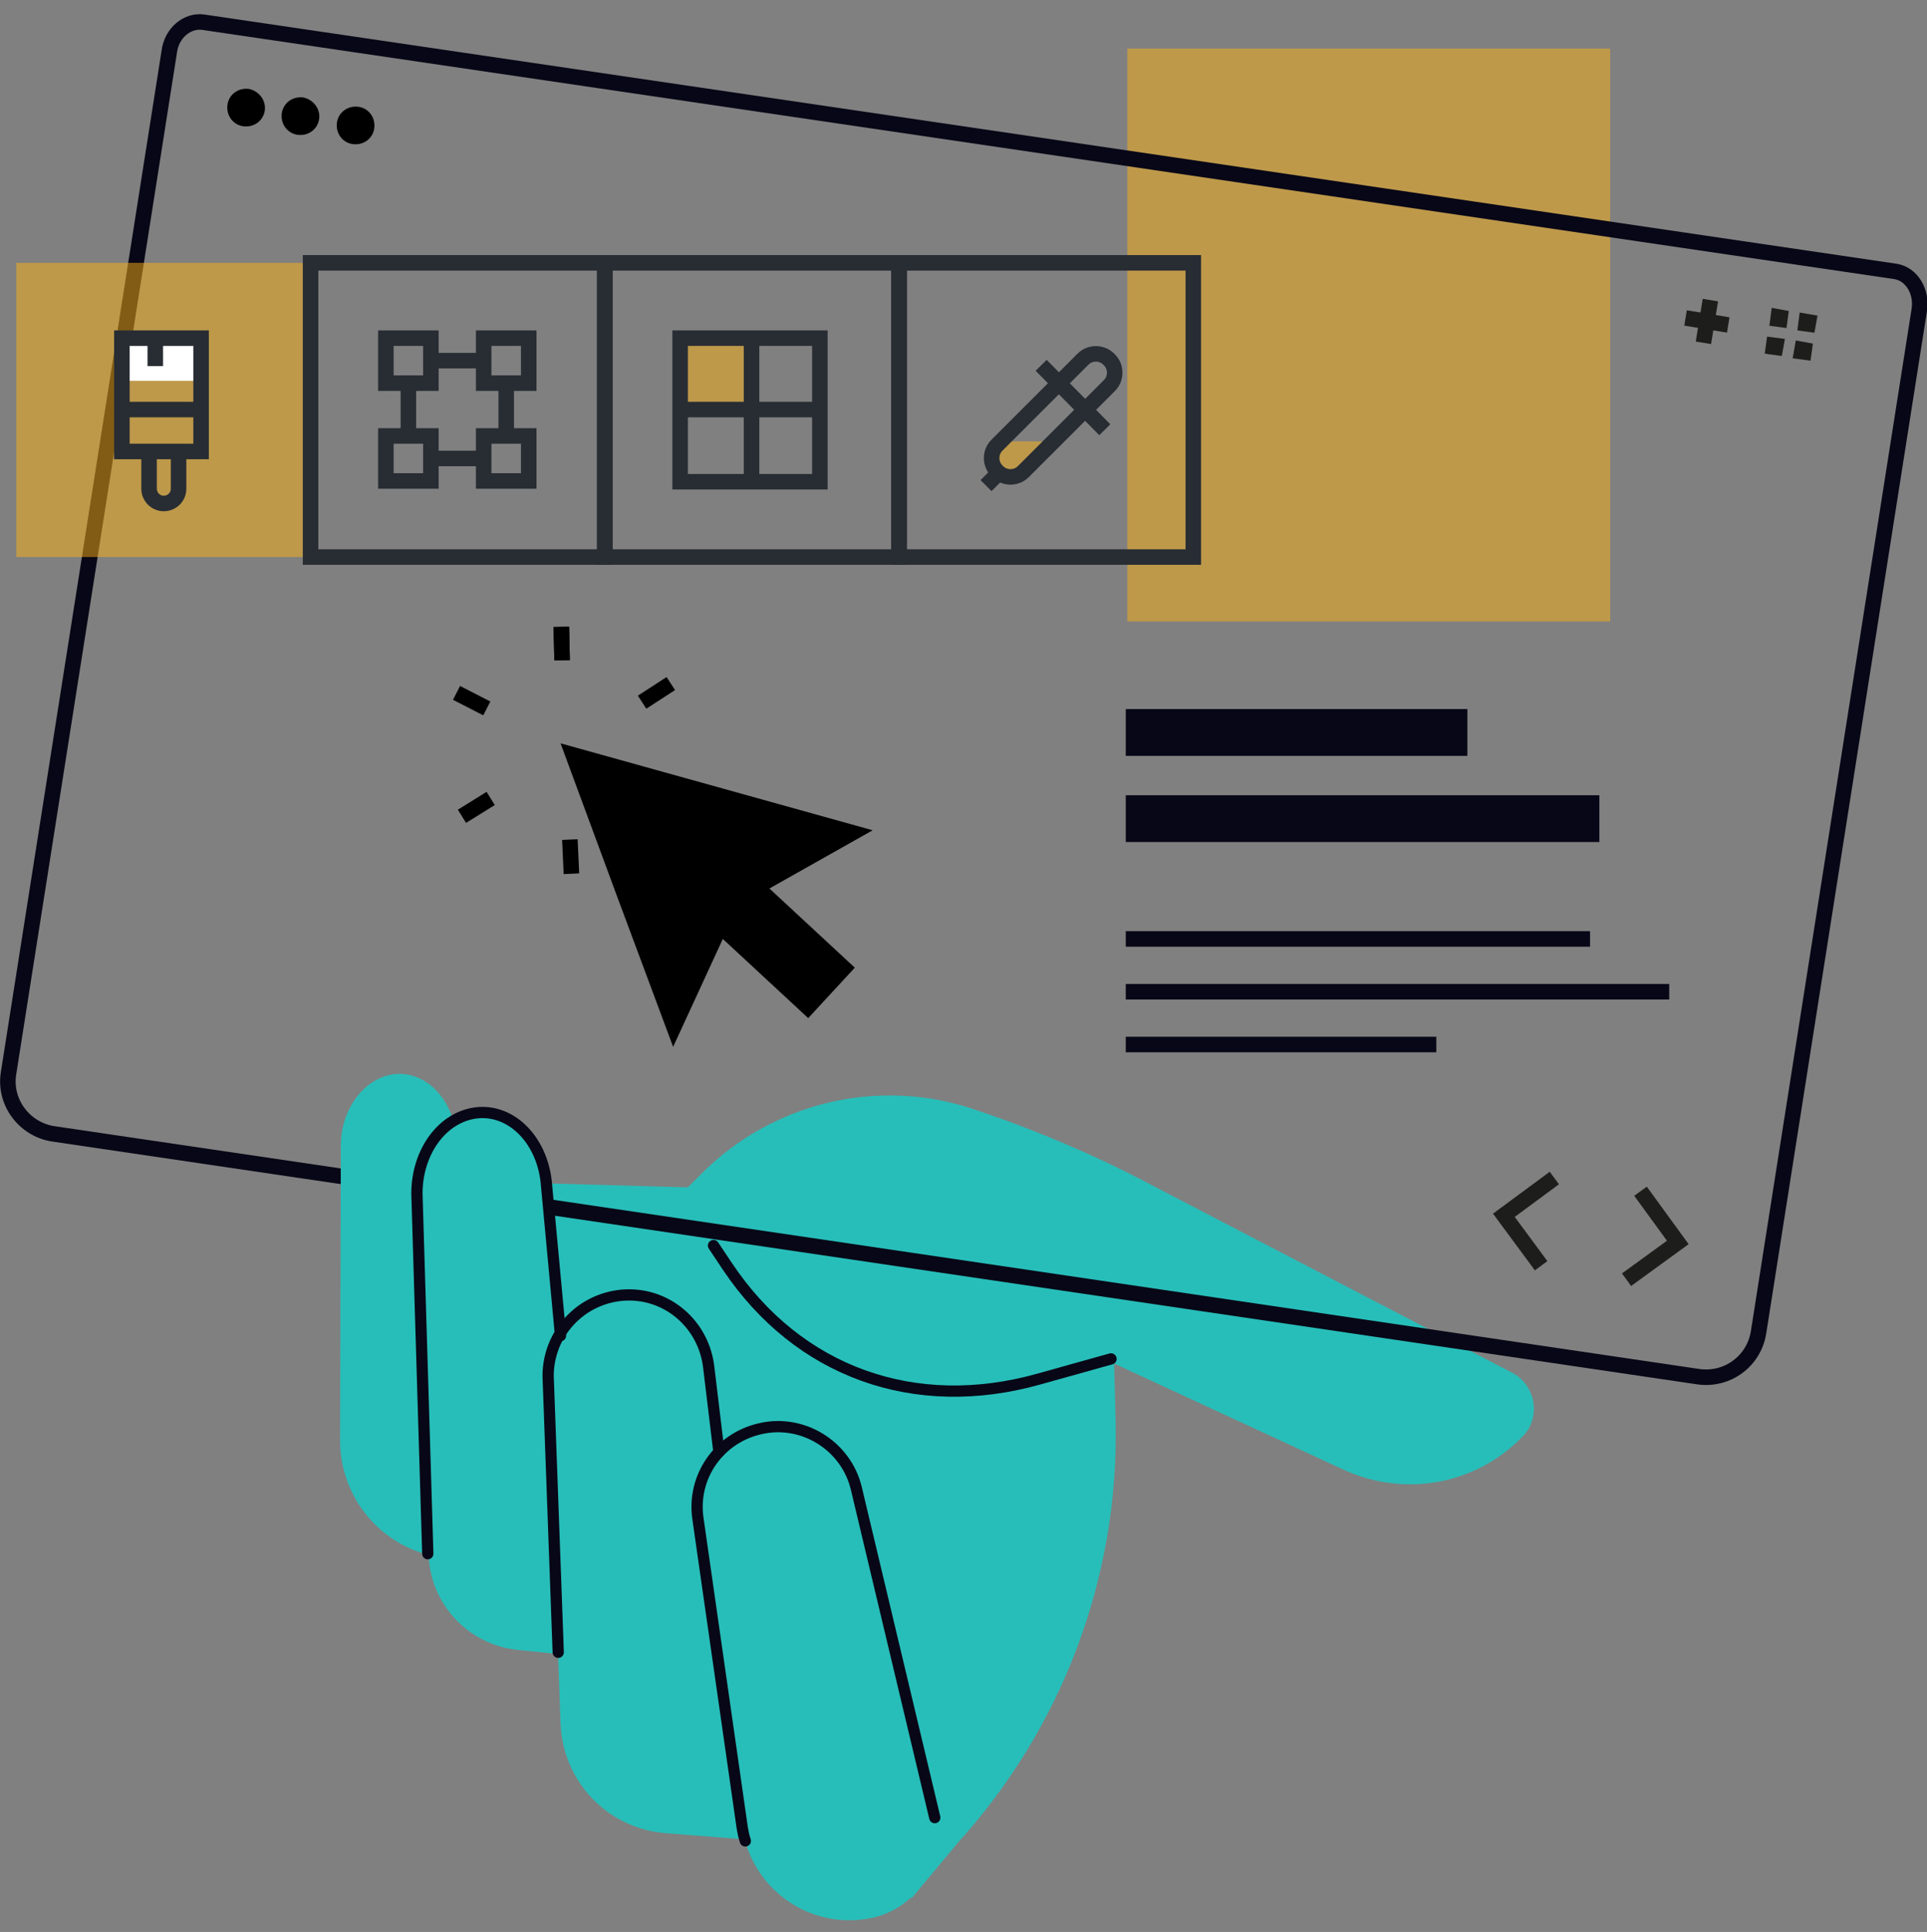 <svg xmlns="http://www.w3.org/2000/svg" width="360" height="361" viewBox="0 0 360 361" fill="none"><rect x="0" y="0" width="360" height="361" fill="#808080" stroke="none"/><g clip-path="url(#clip0_638_998)"><g clip-path="url(#clip1_638_998)"><path d="M300.822 9.083H210.604V116.126H300.822V9.083Z" fill="#FCB215" fill-opacity="0.5"></path><path d="M80.5 243.185L102.547 221.138L128.51 221.863L130.975 219.398C144.174 206.053 163.9 201.267 181.741 207.214C193.49 211.13 204.803 215.916 215.681 221.718L282.547 256.529C286.898 258.85 287.913 264.796 284.577 268.277C275.875 277.415 262.531 279.881 251.072 274.659L208.139 254.788L208.429 265.812C209.009 294.821 198.421 322.814 178.985 344.281L170.282 354.724C169.992 354.724 81.08 287.858 80.5 243.185Z" fill="#27BEB9"></path><path d="M162.304 358.495C150.991 360.525 140.402 352.838 138.662 341.525L130.394 283.797C129.234 275.965 134.311 268.712 141.998 266.972C149.975 265.086 158.098 270.163 159.983 278.14L174.633 339.639C176.809 348.197 171.152 356.899 162.304 358.495Z" fill="#27BEB9"></path><path d="M142.869 343.991L124.303 342.54C113.57 341.67 105.157 332.967 104.722 322.089L102.401 257.254C102.401 249.422 108.348 242.895 116.181 242.169C124.448 241.444 131.555 247.536 132.426 255.804L142.869 343.991Z" fill="#27BEB9"></path><path d="M207.559 253.918L194.069 257.689C170.862 264.216 149.106 256.384 135.907 236.658L133.296 232.742" fill="#27BEB9"></path><path d="M207.559 253.918L194.069 257.689C170.862 264.216 149.106 256.384 135.907 236.658L133.296 232.742" stroke="#080717" stroke-width="2.102" stroke-miterlimit="10" stroke-linecap="round" stroke-linejoin="round"></path><path d="M317.357 257.254C322.724 257.979 327.655 254.353 328.526 248.987L358.55 57.963C359.13 54.482 357.099 51.146 354.053 50.711L38.002 4.152C34.956 3.717 32.055 6.182 31.62 9.664L1.596 200.542C0.725 205.908 4.497 210.985 9.863 211.855L317.357 257.254Z" stroke="#080717" stroke-width="2.901" stroke-miterlimit="10" stroke-linecap="round" stroke-linejoin="round"></path><path d="M49.461 20.687C49.17 22.572 47.43 23.878 45.399 23.587C43.514 23.297 42.208 21.557 42.498 19.526C42.788 17.641 44.529 16.335 46.56 16.625C48.445 17.06 49.751 18.801 49.461 20.687ZM59.614 22.282C59.324 24.168 57.583 25.473 55.552 25.183C53.667 24.893 52.361 23.152 52.651 21.122C52.942 19.236 54.682 17.931 56.713 18.221C58.598 18.656 59.904 20.396 59.614 22.282ZM69.912 24.023C69.622 25.908 67.881 27.214 65.85 26.924C63.965 26.633 62.66 24.893 62.95 22.862C63.24 20.977 64.98 19.671 67.011 19.961C68.896 20.251 70.202 21.992 69.912 24.023Z" fill="black"></path><path d="M290.379 220.123L280.951 227.085L287.913 236.513" stroke="#1D1D1B" stroke-width="2.901"></path><path d="M306.479 222.588L313.441 232.161L303.868 239.123" stroke="#1D1D1B" stroke-width="2.901"></path><path d="M319.533 56.078L318.228 64.055" stroke="#1D1D1B" stroke-width="2.901"></path><path d="M322.869 60.719L314.892 59.414" stroke="#1D1D1B" stroke-width="2.901"></path><path d="M330.991 57.528L330.556 60.864L333.747 61.299L334.182 58.108L330.991 57.528Z" fill="#1D1D1B"></path><path d="M330.121 62.895L329.686 66.085L332.877 66.521L333.457 63.33L330.121 62.895Z" fill="#1D1D1B"></path><path d="M336.212 58.398L335.777 61.734L338.968 62.169L339.549 58.978L336.212 58.398Z" fill="#1D1D1B"></path><path d="M335.487 63.62L334.907 66.956L338.243 67.391L338.678 64.2L335.487 63.62Z" fill="#1D1D1B"></path><path d="M210.314 175.449H297.051" stroke="#080717" stroke-width="2.901"></path><path d="M210.314 185.312H311.845" stroke="#080717" stroke-width="2.901"></path><path d="M210.314 195.175H268.332" stroke="#080717" stroke-width="2.901"></path><path d="M210.314 136.867H274.134" stroke="#080717" stroke-width="8.745"></path><path d="M210.314 152.967H298.791" stroke="#080717" stroke-width="8.745"></path><path d="M110.669 309.76L96.89 308.31C87.462 307.439 80.21 299.607 80.065 290.179L78.034 222.879C78.034 215.046 82.821 208.519 89.203 207.794C95.875 207.069 101.676 213.161 102.257 221.428L110.669 309.76Z" fill="#27BEB9"></path><path d="M90.362 292.065L82.675 291.049C71.652 289.599 63.529 280.171 63.529 269.148L63.674 213.741C63.819 206.778 68.461 201.122 73.972 200.687C79.919 200.251 84.996 205.908 85.286 213.16L90.362 292.065Z" fill="#27BEB9"></path><path d="M139.242 343.99C138.952 343.12 138.807 342.395 138.662 341.525L130.394 283.797C129.234 275.965 134.311 268.712 141.998 266.972C149.975 265.086 158.098 270.163 159.983 278.14L174.633 339.639" stroke="#080717" stroke-width="2.102" stroke-miterlimit="10" stroke-linecap="round" stroke-linejoin="round"></path><path d="M104.287 308.745L102.401 257.109C102.401 249.277 108.348 242.75 116.181 242.024C124.448 241.299 131.555 247.391 132.426 255.659L134.311 271.323" stroke="#080717" stroke-width="2.102" stroke-miterlimit="10" stroke-linecap="round" stroke-linejoin="round"></path><path d="M79.919 290.324L77.889 223.024C77.889 215.191 82.675 208.664 89.057 207.939C95.729 207.214 101.531 213.306 102.111 221.573L104.722 249.567" stroke="#080717" stroke-width="2.102" stroke-miterlimit="10" stroke-linecap="round" stroke-linejoin="round"></path><path d="M104.867 117.141L105.012 123.378" stroke="black" stroke-width="2.901"></path><path d="M104.867 117.141L105.012 123.378" stroke="black" stroke-width="2.901"></path><path d="M85.286 129.47L90.943 132.371" stroke="black" stroke-width="2.901"></path><path d="M86.302 152.532L91.668 149.196" stroke="black" stroke-width="2.901"></path><path d="M106.753 163.265L106.463 156.883" stroke="black" stroke-width="2.901"></path><path d="M126.188 150.937L120.677 147.891" stroke="black" stroke-width="2.901"></path><path d="M125.319 127.729L119.952 131.211" stroke="black" stroke-width="2.901"></path><path d="M163.029 155.143L133.876 147.02L104.722 138.898L115.165 167.182L125.753 195.61L135.036 175.449L150.991 190.244L159.693 180.816L143.739 166.021L163.029 155.143Z" fill="black"></path><path d="M58.018 49.115H3.046V104.087H58.018V49.115Z" fill="#FCB215" fill-opacity="0.5"></path><path d="M37.857 62.024H22.337V71.162H37.857V62.024Z" fill="white"></path><path d="M139.967 63.475H127.349V76.094H139.967V63.475Z" fill="#FCB215" fill-opacity="0.5"></path><path d="M187.252 82.476L184.352 85.376L189.428 90.453L197.406 82.476H187.252Z" fill="#FCB215" fill-opacity="0.5"></path><path d="M112.989 49.115H58.018V104.087H112.989V49.115Z" stroke="#282D33" stroke-width="2.901" stroke-miterlimit="10"></path><path d="M76.293 81.17V71.307" stroke="#282D33" stroke-width="2.901" stroke-miterlimit="10"></path><path d="M90.072 85.666H80.935" stroke="#282D33" stroke-width="2.901" stroke-miterlimit="10"></path><path d="M94.569 71.887V81.17" stroke="#282D33" stroke-width="2.901" stroke-miterlimit="10"></path><path d="M80.209 67.391H90.072" stroke="#282D33" stroke-width="2.901" stroke-miterlimit="10"></path><path d="M37.566 63.185H22.771V84.361H37.566V63.185Z" stroke="#282D33" stroke-width="2.901" stroke-miterlimit="10"></path><path d="M22.337 76.529H37.857" stroke="#282D33" stroke-width="2.901" stroke-miterlimit="10"></path><path d="M33.36 83.926V91.323C33.36 92.918 32.055 94.079 30.605 94.079C29.009 94.079 27.849 92.773 27.849 91.323V83.926" stroke="#282D33" stroke-width="2.901" stroke-miterlimit="10"></path><path d="M222.933 49.115H167.961V104.087H222.933V49.115Z" stroke="#282D33" stroke-width="2.901" stroke-miterlimit="10"></path><path d="M29.009 68.406V62.749" stroke="#282D33" stroke-width="2.901" stroke-miterlimit="10"></path><path d="M80.499 63.185H72.087V71.597H80.499V63.185Z" stroke="#282D33" stroke-width="2.901" stroke-miterlimit="10"></path><path d="M98.775 63.185H90.362V71.597H98.775V63.185Z" stroke="#282D33" stroke-width="2.901" stroke-miterlimit="10"></path><path d="M80.499 81.46H72.087V89.873H80.499V81.46Z" stroke="#282D33" stroke-width="2.901" stroke-miterlimit="10"></path><path d="M98.775 81.46H90.362V89.873H98.775V81.46Z" stroke="#282D33" stroke-width="2.901" stroke-miterlimit="10"></path><path d="M167.961 49.115H112.989V104.087H167.961V49.115Z" stroke="#282D33" stroke-width="2.901" stroke-miterlimit="10"></path><path d="M153.167 63.185H127.059V90.018H153.167V63.185Z" stroke="#282D33" stroke-width="2.901" stroke-miterlimit="10"></path><path d="M140.403 62.749V89.583" stroke="#282D33" stroke-width="2.901" stroke-miterlimit="10"></path><path d="M153.457 76.529H126.769" stroke="#282D33" stroke-width="2.901" stroke-miterlimit="10"></path><path d="M191.168 88.132C189.863 89.438 187.687 89.438 186.382 88.132L186.237 87.987C184.931 86.682 184.931 84.506 186.237 83.201L202.337 67.101C203.642 65.795 205.818 65.795 207.123 67.101L207.268 67.246C208.574 68.551 208.574 70.727 207.268 72.032L191.168 88.132Z" stroke="#282D33" stroke-width="2.901" stroke-miterlimit="10"></path><path d="M194.505 68.261L206.399 80.3" stroke="#282D33" stroke-width="2.901" stroke-miterlimit="10"></path><path d="M186.672 88.277L184.206 90.743" stroke="#282D33" stroke-width="2.901" stroke-miterlimit="10"></path></g></g><defs><clipPath id="clip0_638_998"><rect width="360" height="360" fill="white" transform="translate(0 0.743)"></rect></clipPath><clipPath id="clip1_638_998"><rect width="360" height="360" fill="white" transform="translate(0 0.743)"></rect></clipPath></defs></svg>